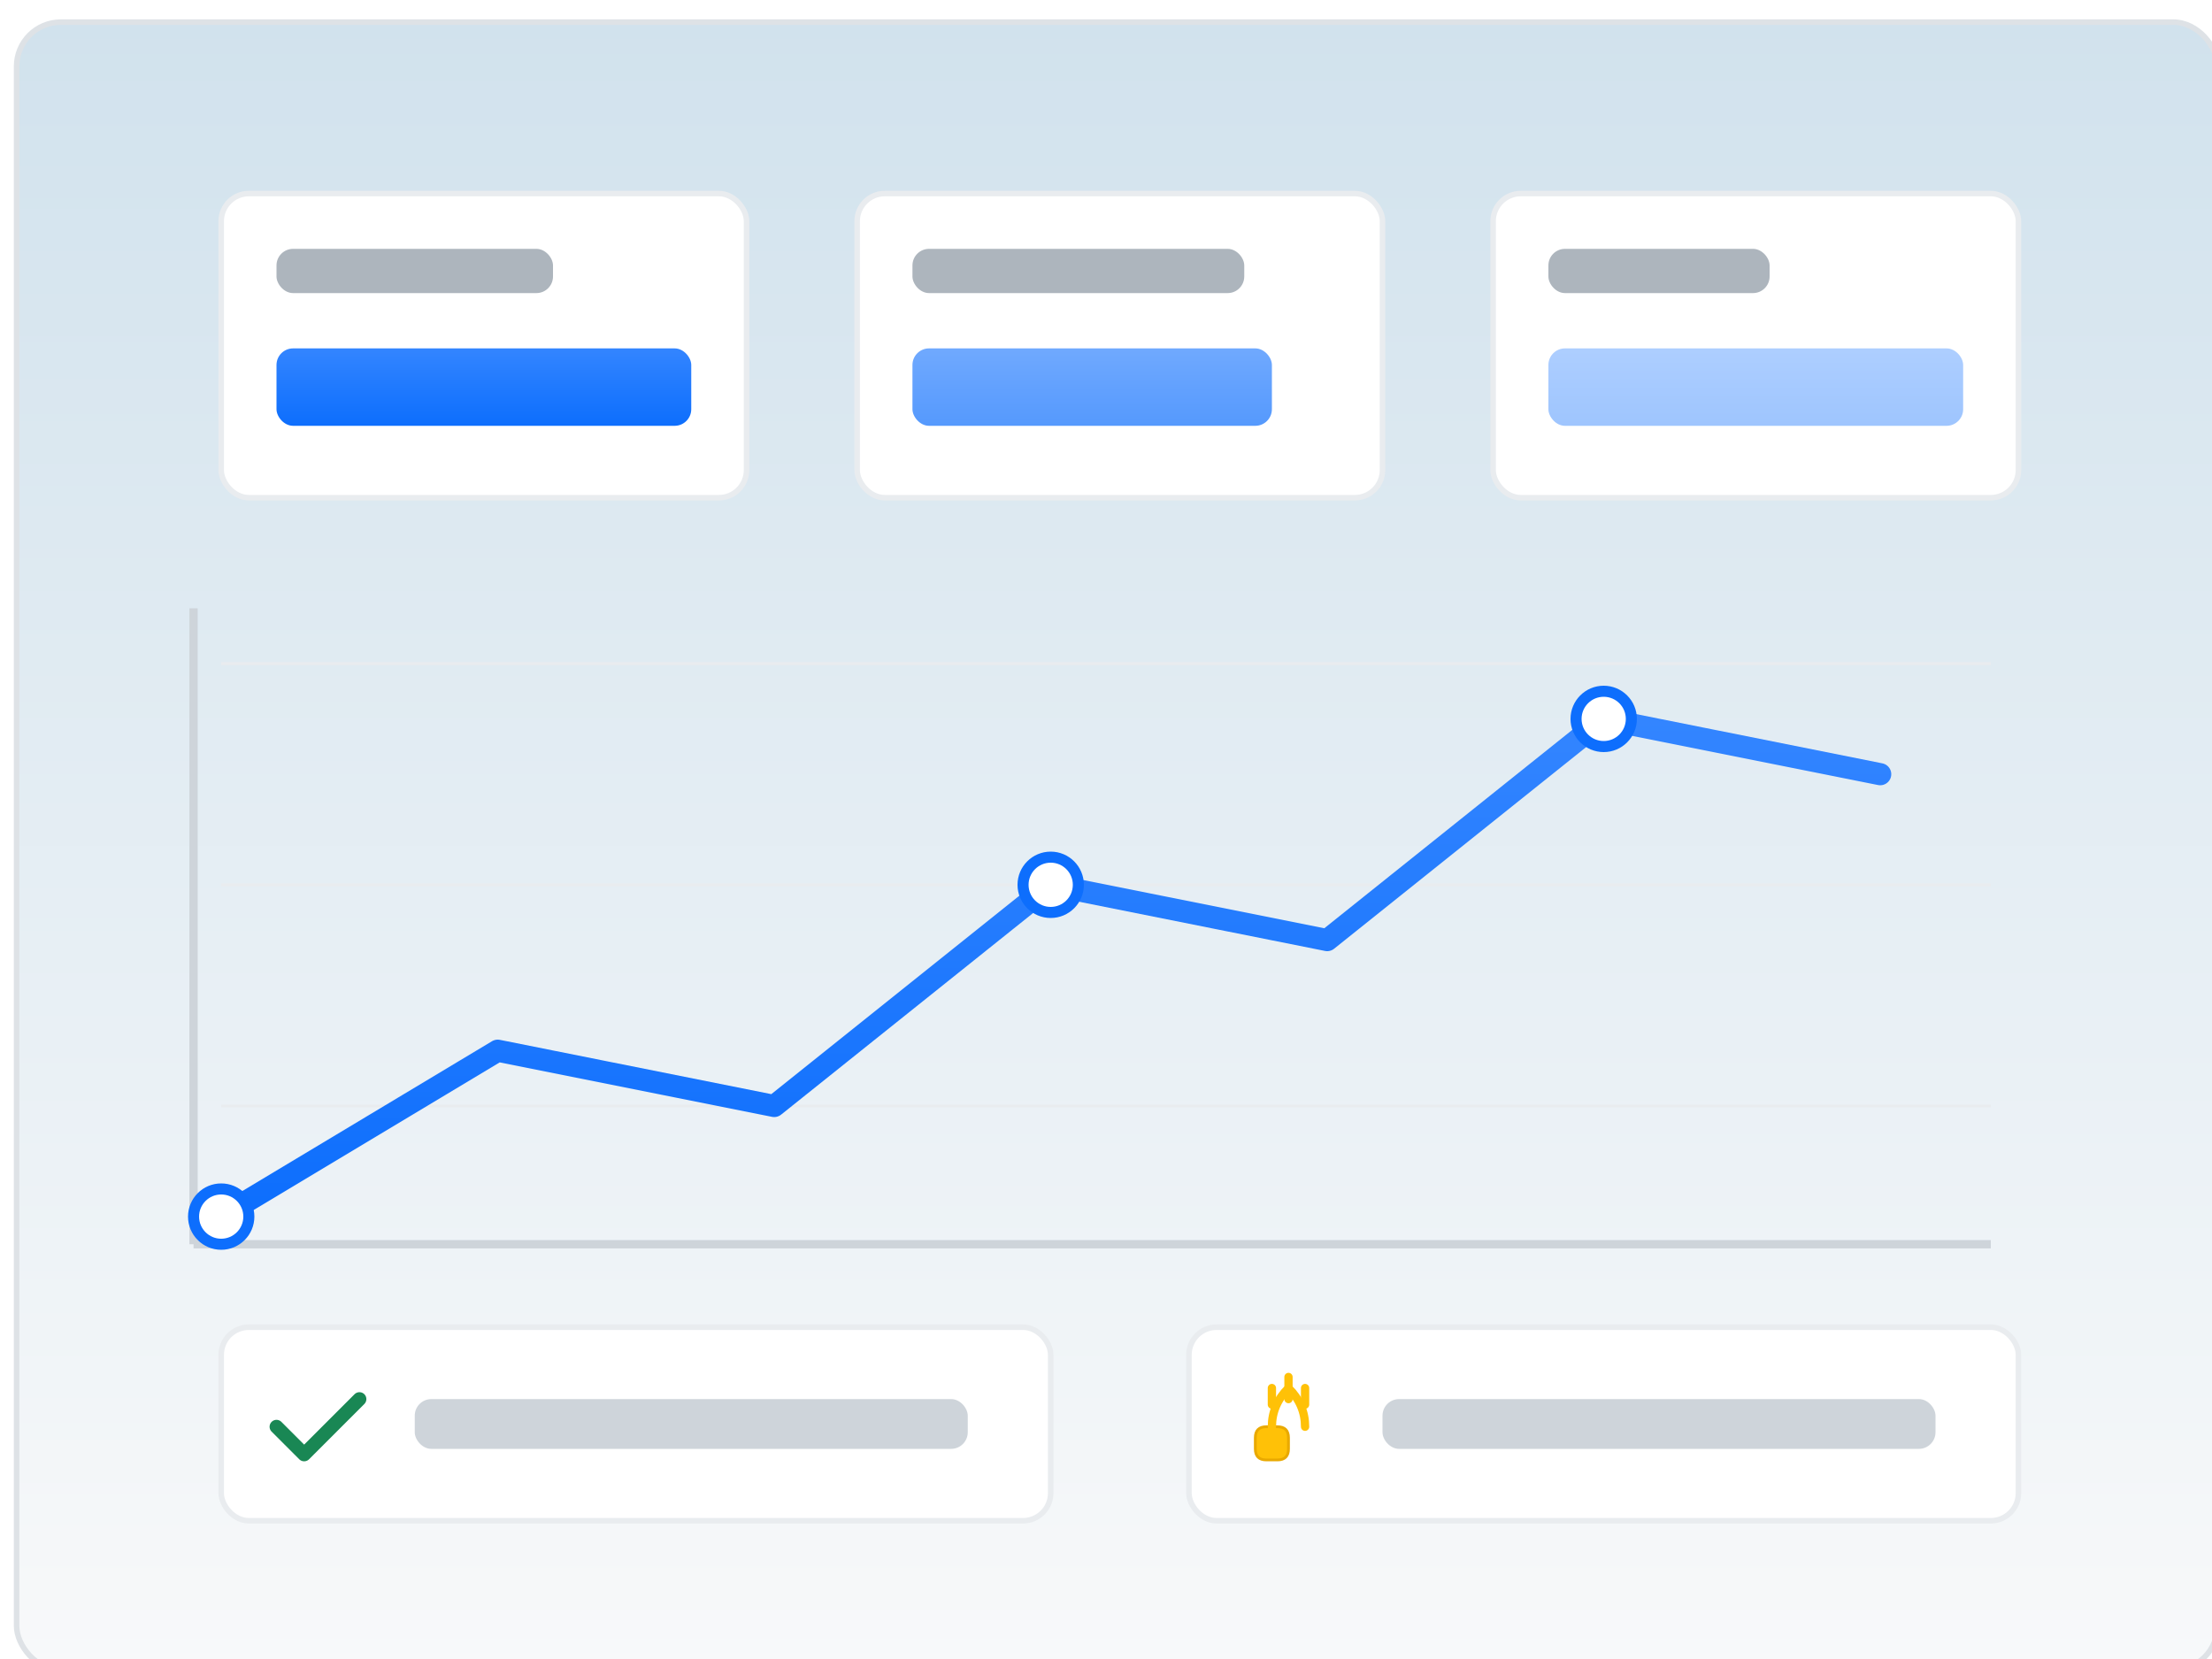 <svg width="100%" height="100%" viewBox="0 0 400 300" xmlns="http://www.w3.org/2000/svg" preserveAspectRatio="xMidYMid meet">

  <defs>
    <filter id="dropShadow" x="-5%" y="-5%" width="110%" height="110%">
      <feGaussianBlur in="SourceAlpha" stdDeviation="3"/>
      <feOffset dx="2" dy="3" result="offsetblur"/>
      <feComponentTransfer>
        <feFuncA type="linear" slope="0.3"/> </feComponentTransfer>
      <feMerge>
        <feMergeNode/>
        <feMergeNode in="SourceGraphic"/>
      </feMerge>
    </filter>

    <linearGradient id="blueGradient" x1="0%" y1="0%" x2="0%" y2="100%">
      <stop offset="0%" style="stop-color:#3385ff; stop-opacity:1" />
      <stop offset="100%" style="stop-color:#0d6efd; stop-opacity:1" />
    </linearGradient>

     <linearGradient id="cardGradient" x1="0%" y1="0%" x2="0%" y2="100%">
      <stop offset="0%" style="stop-color:#d1e2ed; stop-opacity:1" />
      <stop offset="100%" style="stop-color:#f8f9fa; stop-opacity:1" />
    </linearGradient>

  </defs>

  <g id="svg-container" style="filter: url(#dropShadow);">
     <rect x="1" y="1" width="398" height="298" fill="url(#cardGradient)" rx="8" stroke="#dee2e6" stroke-width="1"/>
  </g>

  <g id="interactive-elements">

    <g transform="translate(40, 220)">
       <line x1="0" y1="-100" x2="320" y2="-100" stroke="#e9ecef" stroke-width="0.5"/>
       <line x1="0" y1="-60" x2="320" y2="-60" stroke="#e9ecef" stroke-width="0.5"/>
       <line x1="0" y1="-20" x2="320" y2="-20" stroke="#e9ecef" stroke-width="0.5"/>

      <line x1="-5" y1="5" x2="320" y2="5" stroke="#ced4da" stroke-width="1.5"/>
      <line x1="-5" y1="5" x2="-5" y2="-110" stroke="#ced4da" stroke-width="1.5"/>
      <polyline id="main-graph-line" points="0,0 50,-30 100,-20 150,-60 200,-50 250,-90 300,-80" fill="none" stroke="url(#blueGradient)" stroke-width="4" stroke-linecap="round" stroke-linejoin="round"/>
      <circle cx="0" cy="0" r="5" fill="#ffffff" stroke="#0d6efd" stroke-width="2"/>
      <circle cx="150" cy="-60" r="5" fill="#ffffff" stroke="#0d6efd" stroke-width="2"/>
      <circle cx="250" cy="-90" r="5" fill="#ffffff" stroke="#0d6efd" stroke-width="2"/>
    </g>

    <g transform="translate(40, 35)">
      <g transform="translate(0, 0)">
        <rect x="0" y="0" width="95" height="55" fill="#ffffff" rx="5" stroke="#e9ecef" stroke-width="1"/>
        <rect x="10" y="10" width="50" height="8" fill="#adb5bd" rx="3"/>
        <rect x="10" y="28" width="75" height="14" fill="url(#blueGradient)" rx="3"/>
      </g>

      <g transform="translate(115, 0)">
         <rect x="0" y="0" width="95" height="55" fill="#ffffff" rx="5" stroke="#e9ecef" stroke-width="1"/>
         <rect x="10" y="10" width="60" height="8" fill="#adb5bd" rx="3"/>
         <rect x="10" y="28" width="65" height="14" fill="url(#blueGradient)" opacity="0.7" rx="3"/>
       </g>

       <g transform="translate(230, 0)">
          <rect x="0" y="0" width="95" height="55" fill="#ffffff" rx="5" stroke="#e9ecef" stroke-width="1"/>
          <rect x="10" y="10" width="40" height="8" fill="#adb5bd" rx="3"/>
          <rect x="10" y="28" width="75" height="14" fill="url(#blueGradient)" opacity="0.4" rx="3"/>
       </g>
    </g>

    <g transform="translate(40, 240)">
        <g transform="translate(0, 0)">
           <rect x="0" y="0" width="150" height="35" fill="#ffffff" rx="5" stroke="#e9ecef" stroke-width="1"/>
           <polyline points="10,18 15,23 25,13" fill="none" stroke="#198754" stroke-width="2.5" stroke-linecap="round" stroke-linejoin="round"/>
           <rect x="35" y="13" width="100" height="9" fill="#ced4da" rx="3"/>
        </g>

        <g transform="translate(175, 0)">
          <rect x="0" y="0" width="150" height="35" fill="#ffffff" rx="5" stroke="#e9ecef" stroke-width="1"/>
           <path d="M18 22 Q18 24 16 24 L14 24 Q12 24 12 22 L12 20 Q12 18 14 18 L16 18 Q18 18 18 20 Z" fill="#ffc107" stroke="#e9a900" stroke-width="0.5"/>
           <path d="M15 18 Q15 14 18 11 Q 21 14 21 18" fill="none" stroke="#ffc107" stroke-width="1.5" stroke-linecap="round" />
           <line x1="15" y1="14" x2="15" y2="11" stroke="#ffc107" stroke-width="1.5" stroke-linecap="round"/>
           <line x1="21" y1="14" x2="21" y2="11" stroke="#ffc107" stroke-width="1.5" stroke-linecap="round"/>
           <line x1="18" y1="13" x2="18" y2="9" stroke="#ffc107" stroke-width="1.5" stroke-linecap="round"/>

           <rect x="35" y="13" width="100" height="9" fill="#ced4da" rx="3"/>
        </g>
    </g>

  </g> <style>
    #interactive-elements {
      transition: transform 0.25s ease-in-out;
      transform-origin: center; /* Ensure scaling originates from the center */
    }
    /* Apply hover effect to the group when hovering over the main SVG container */
    #svg-container:hover + #interactive-elements {
       transform: scale(1.015); /* Slightly scale up */
       /* Alternative: Slight lift */
       /* transform: translate(1px, -1px) scale(1.01); */
    }

    /* Optional: Make the main graph line pop more on hover */
    #svg-container:hover + #interactive-elements #main-graph-line {
       stroke: #0056b3; /* Darker blue on hover */
    }
  </style>

</svg>